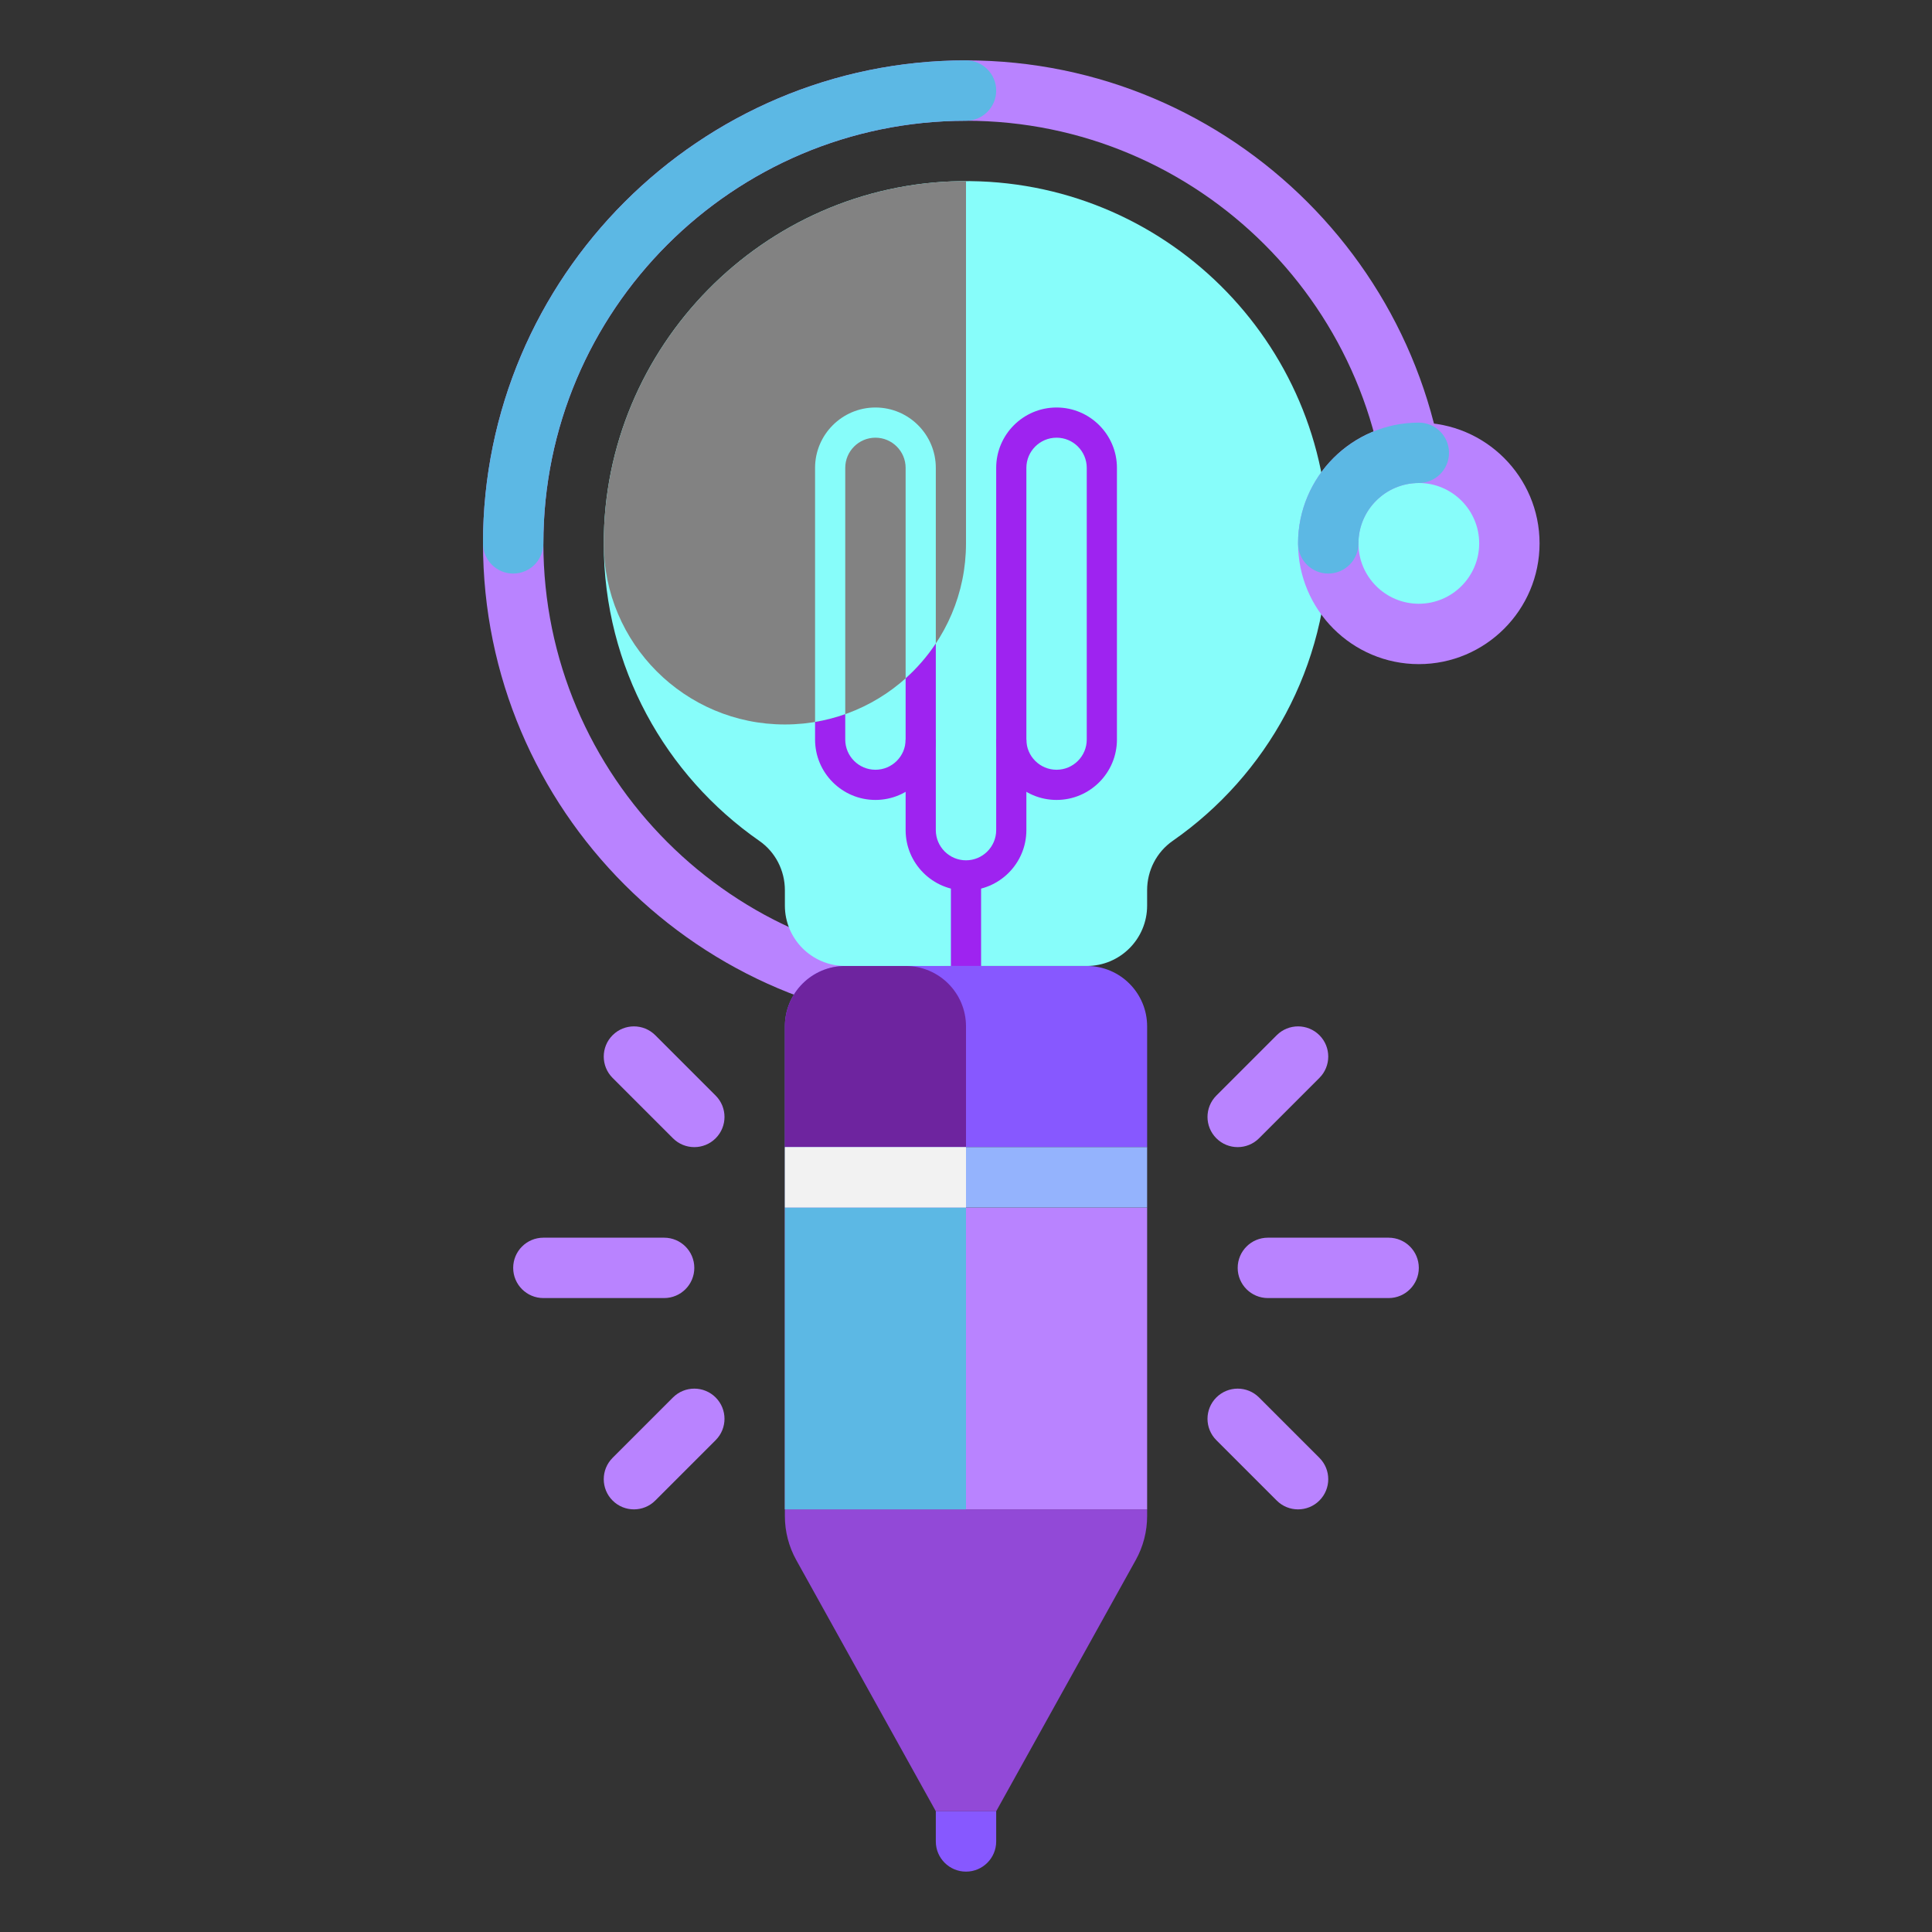 <svg xmlns="http://www.w3.org/2000/svg" enable-background="new 0 0 512 512" viewBox="0 0 512 512" id="Generation"><rect x="0" y="0" width="512" height="512" fill="#333333" stroke="none"/><path fill="#b983ff" d="M368 344h-32c-4.418 0-8-3.582-8-8s3.582-8 8-8h32c4.418 0 8 3.582 8 8S372.418 344 368 344zM328 304c-2.048 0-4.095-.781-5.657-2.343-3.124-3.125-3.124-8.189 0-11.314l16-16c3.125-3.123 8.189-3.123 11.314 0 3.124 3.125 3.124 8.189 0 11.314l-16 16C332.095 303.219 330.048 304 328 304zM344 400c-2.048 0-4.095-.781-5.657-2.343l-16-16c-3.124-3.125-3.124-8.189 0-11.314 3.125-3.123 8.189-3.123 11.314 0l16 16c3.124 3.125 3.124 8.189 0 11.314C348.095 399.219 346.048 400 344 400zM176 344h-32c-4.418 0-8-3.582-8-8s3.582-8 8-8h32c4.418 0 8 3.582 8 8S180.418 344 176 344zM184 304c-2.047 0-4.095-.781-5.657-2.343l-16-16c-3.125-3.125-3.125-8.189 0-11.314 3.124-3.123 8.189-3.123 11.313 0l16 16c3.125 3.125 3.125 8.189 0 11.314C188.095 303.219 186.047 304 184 304zM168 400c-2.047 0-4.095-.781-5.657-2.343-3.125-3.125-3.125-8.189 0-11.314l16-16c3.124-3.123 8.189-3.123 11.313 0 3.125 3.125 3.125 8.189 0 11.314l-16 16C172.095 399.219 170.047 400 168 400zM256 272c-70.58 0-128-57.421-128-128S185.42 16 256 16c70.579 0 128 57.421 128 128h-16c0-61.757-50.243-112-112-112S144 82.243 144 144s50.243 112 112 112V272z" class="color23aae6 svgShape"></path><path fill="#8758ff" d="M304,304h-96v-32.008c0-8.837,7.163-16,16-16h64c8.837,0,16,7.163,16,16V304z" class="color463c4b svgShape"></path><path fill="#6e249f" d="M256,304h-48v-32.008c0-8.837,7.163-16,16-16h16c8.837,0,16,7.163,16,16V304z" class="color555a6e svgShape"></path><path fill="#87fdfa" d="M352,143.992c0-53.475-43.723-96.738-97.369-95.99c-52.305,0.729-94.733,43.872-94.631,96.182
				c0.064,32.591,16.368,61.367,41.25,78.673c4.259,2.962,6.75,7.862,6.75,13.05v4.086c0,8.837,7.163,16,16,16h64
				c8.837,0,16-7.163,16-16v-4.087c0-5.198,2.508-10.096,6.775-13.066C335.691,205.498,352,176.651,352,143.992z" class="colorfaa019 svgShape"></path><path fill="#9e23f0" d="M232 211.992c-8.822 0-16-7.178-16-16v-72c0-8.822 7.178-16 16-16s16 7.178 16 16v72C248 204.814 240.822 211.992 232 211.992zM232 115.992c-4.411 0-8 3.589-8 8v72c0 4.411 3.589 8 8 8s8-3.589 8-8v-72C240 119.581 236.411 115.992 232 115.992zM280 211.992c-8.822 0-16-7.178-16-16v-72c0-8.822 7.178-16 16-16s16 7.178 16 16v72C296 204.814 288.822 211.992 280 211.992zM280 115.992c-4.411 0-8 3.589-8 8v72c0 4.411 3.589 8 8 8s8-3.589 8-8v-72C288 119.581 284.411 115.992 280 115.992z" class="colorf06423 svgShape"></path><path fill="#9e23f0" d="M256,235.992c-8.822,0-16-7.178-16-16v-24h8v24c0,4.411,3.589,8,8,8s8-3.589,8-8v-24h8v24
					C272,228.814,264.822,235.992,256,235.992z" class="colorf06423 svgShape"></path><rect width="8" height="24" x="252" y="231.992" fill="#9e23f0" class="colorf06423 svgShape"></rect><path fill="#828282" d="M254.631,48.002c-52.241,0.728-94.627,43.767-94.629,95.99H160c0,26.51,21.49,48,48,48s48-21.49,48-48V48
				C255.544,48,255.089,47.995,254.631,48.002z" class="colorffd205 svgShape"></path><path fill="#87fdfa" d="M248,123.992c0-8.822-7.178-16-16-16s-16,7.178-16,16v67.324c2.753-0.462,5.427-1.156,8-2.066v-65.258
				c0-4.411,3.589-8,8-8s8,3.589,8,8v55.768c3.042-2.723,5.733-5.827,8-9.239V123.992z" class="colorfaa019 svgShape"></path><path fill="#9249d7" d="M208,400v1.781c0,4.079,1.039,8.09,3.02,11.655L248,480h16l36.98-66.564
			c1.981-3.565,3.02-7.577,3.02-11.655V400H208z" class="colorf0915a svgShape"></path><rect width="96" height="80" x="208" y="320" fill="#b983ff" class="color23aae6 svgShape"></rect><rect width="48" height="80" x="208" y="320" fill="#5cb8e4" class="color5ad7ff svgShape"></rect><rect width="96" height="16" x="208" y="304" fill="#94b3fd" class="colora5c3dc svgShape"></rect><rect width="48" height="16" x="208" y="304" fill="#f2f2f2" class="colord7e6f0 svgShape"></rect><path fill="#8758ff" d="M256,496L256,496c-4.418,0-8-3.582-8-8v-8h16v8C264,492.418,260.418,496,256,496z" class="color463c4b svgShape"></path><circle cx="376" cy="144" r="24" fill="#87fdfa" class="colorfaa019 svgShape"></circle><path fill="#b983ff" d="M376,176c-17.645,0-32-14.355-32-32s14.355-32,32-32s32,14.355,32,32S393.645,176,376,176z M376,128
				c-8.822,0-16,7.178-16,16s7.178,16,16,16s16-7.178,16-16S384.822,128,376,128z" class="color23aae6 svgShape"></path><path fill="#5cb8e4" d="M352,152c-4.418,0-8-3.582-8-8c0-17.645,14.355-32,32-32c4.418,0,8,3.582,8,8s-3.582,8-8,8
				c-8.822,0-16,7.178-16,16C360,148.418,356.418,152,352,152z" class="color5ad7ff svgShape"></path><g fill="#080808" class="color000000 svgShape"><path fill="#5cb8e4" d="M136,152c-4.418,0-8-3.582-8-8c0-70.579,57.42-128,128-128c4.418,0,8,3.582,8,8s-3.582,8-8,8
			c-61.757,0-112,50.243-112,112C144,148.418,140.418,152,136,152z" class="color5ad7ff svgShape"></path></g></svg>